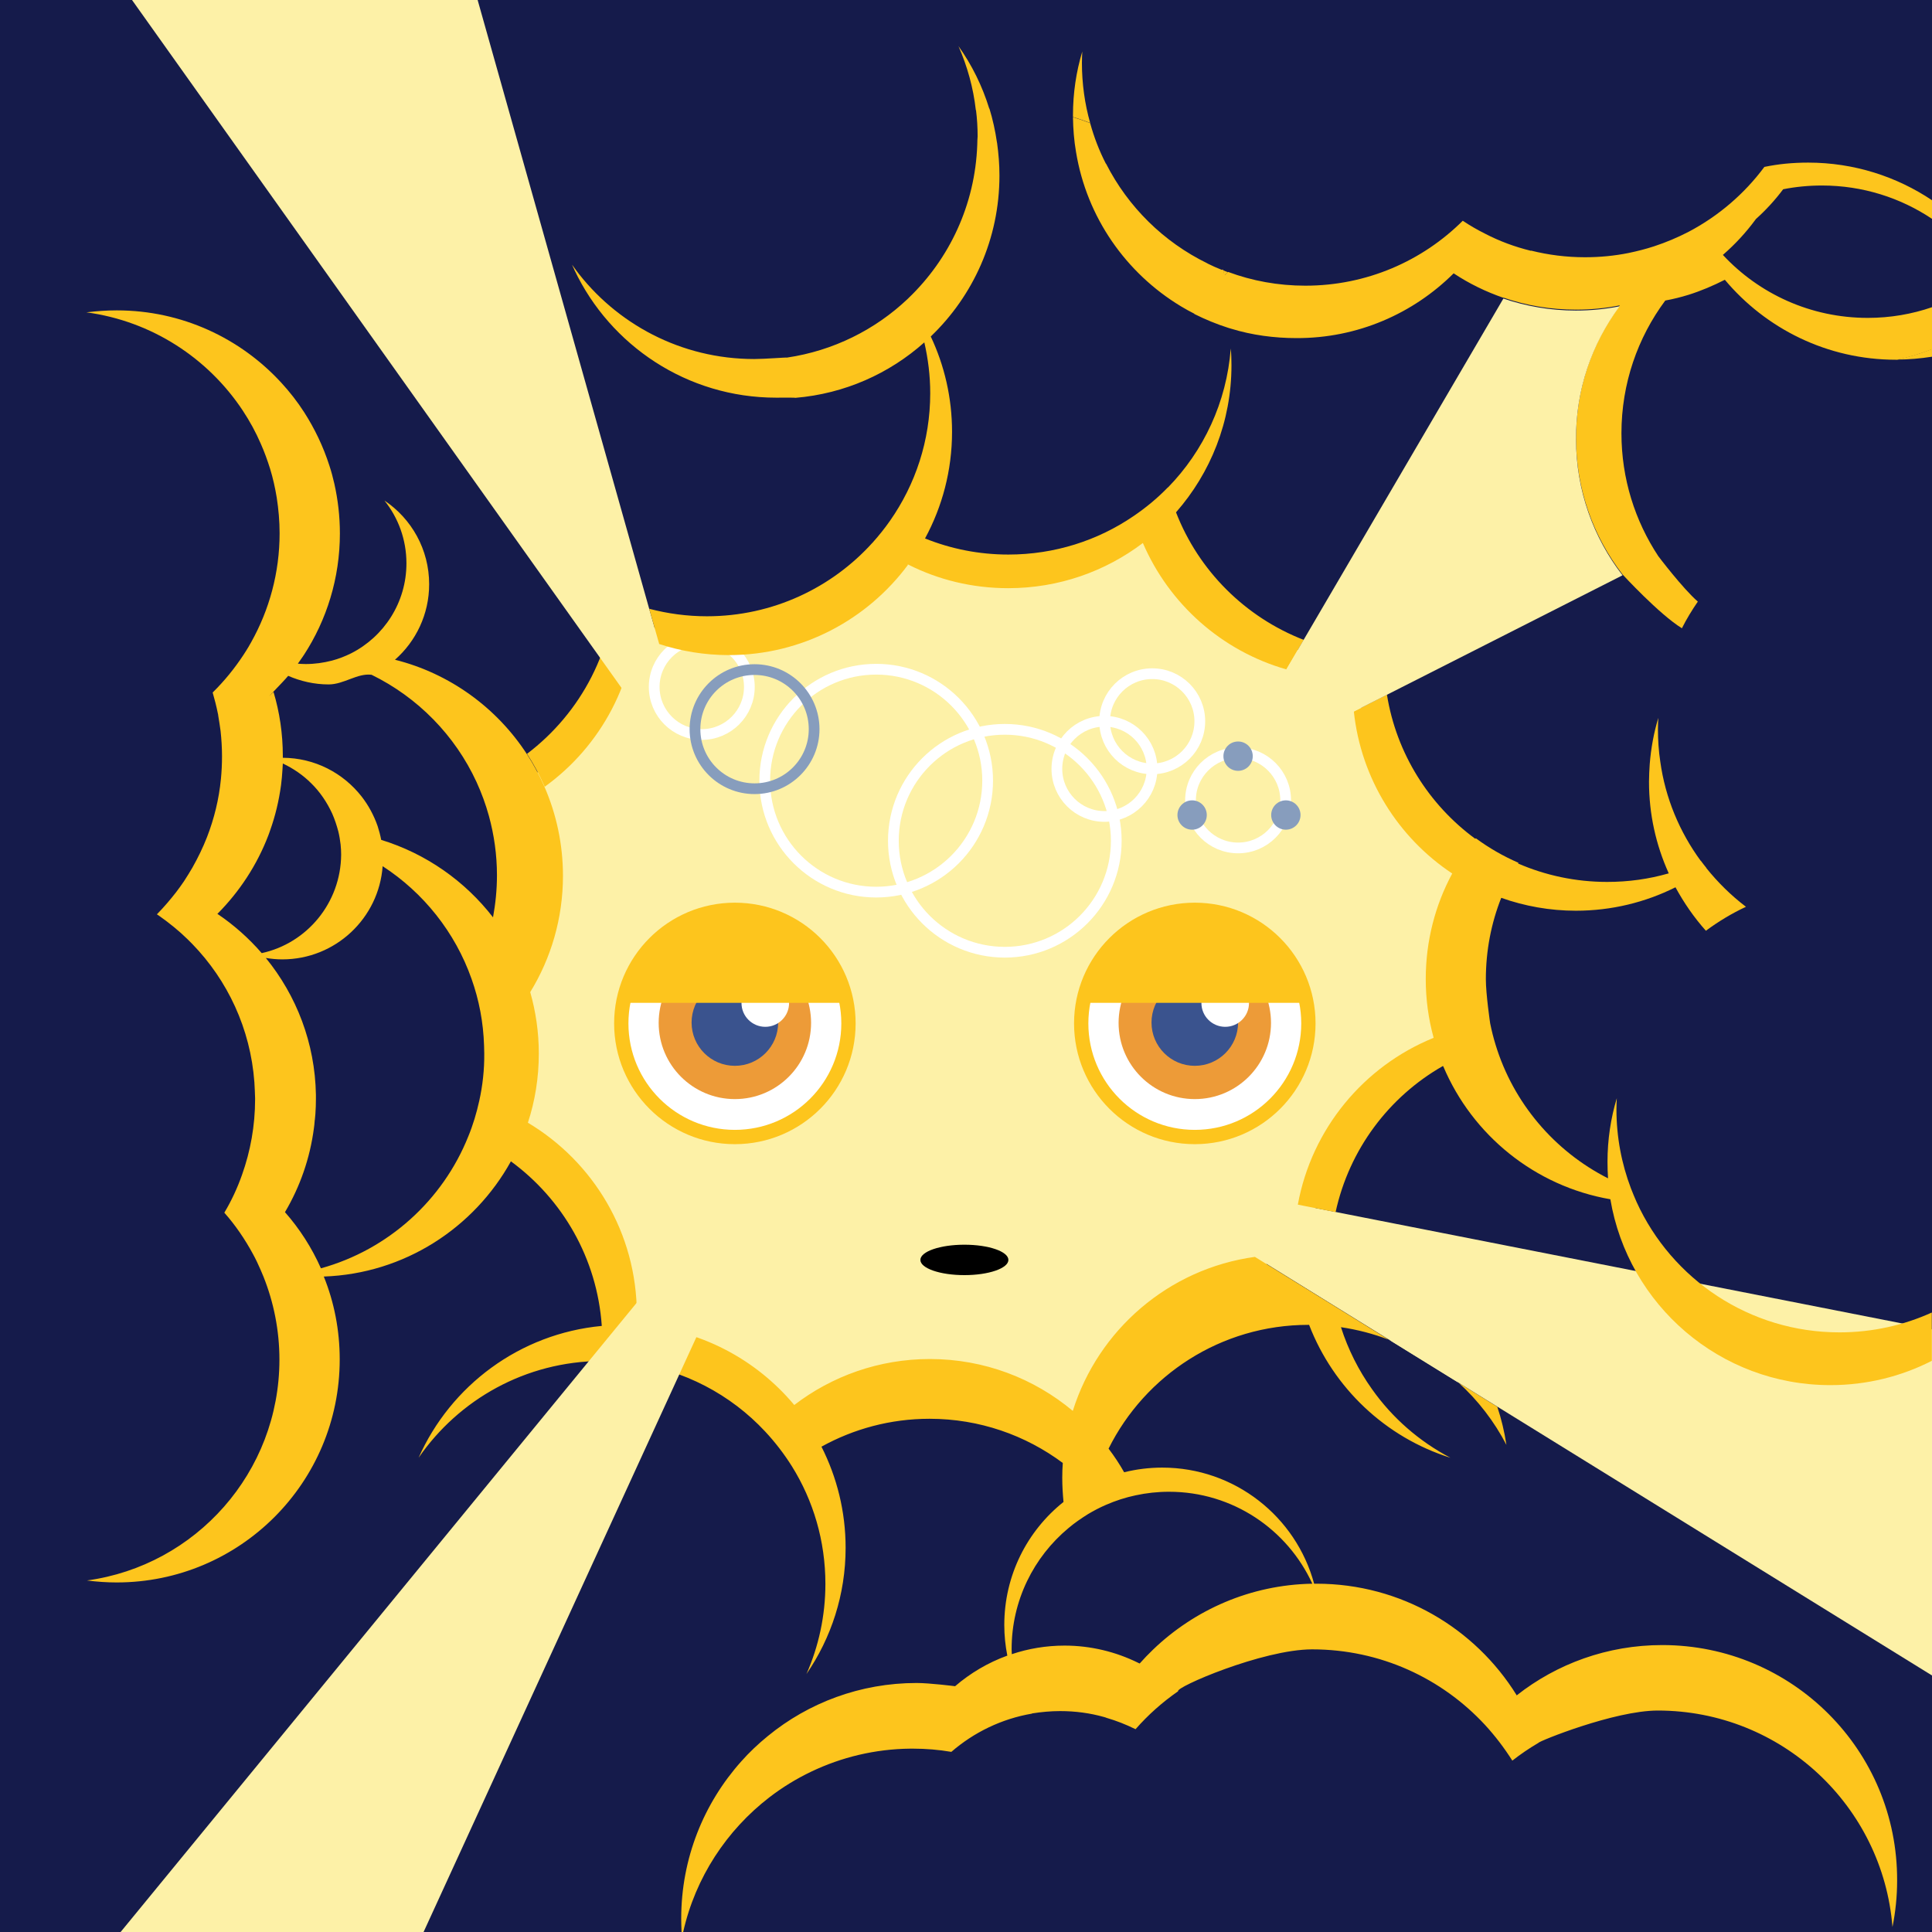 <?xml version="1.0" encoding="utf-8"?>
<!-- Generator: Adobe Illustrator 27.9.0, SVG Export Plug-In . SVG Version: 6.00 Build 0)  -->
<svg version="1.1" xmlns="http://www.w3.org/2000/svg" xmlns:xlink="http://www.w3.org/1999/xlink" x="0px" y="0px"
	 viewBox="0 0 1080 1080" style="enable-background:new 0 0 1080 1080;" xml:space="preserve">
<rect x="0" y="0" width="1080" height="1080" fill="#808080" stroke="none"/>
<style type="text/css">
	.st0{fill:#FDF1A7;}
	.st1{fill:#FFFFFF;stroke:#FDC51D;stroke-width:8;stroke-miterlimit:10;}
	.st2{fill:#ED9B38;}
	.st3{fill:#3A538E;}
	.st4{fill:#FFFFFF;}
	.st5{fill:#FDC51D;}
	.st6{fill:none;stroke:#FFFFFF;stroke-width:6;stroke-miterlimit:10;}
	.st7{fill:none;stroke:#FFFFFF;stroke-width:6;stroke-miterlimit:10;}
	.st8{fill:none;stroke:#879DBD;stroke-width:6;stroke-miterlimit:10;}
	.st9{fill:#879DBD;}
	.st10{fill:#151B4B;}
</style>
<g id="sun">
	<g id="BG-2">
		<circle class="st0" cx="541" cy="540" r="286.1"/>
		<circle class="st1" cx="410.8" cy="572.1" r="63.5"/>
		<circle class="st2" cx="410.8" cy="571.8" r="42.6"/>
		<circle class="st3" cx="410.8" cy="571.6" r="24.2"/>
		<circle class="st4" cx="427.8" cy="560.7" r="13.3"/>
		<path class="st5" d="M410.8,508.5c-31.2,0-57.1,22.5-62.5,52.1h125C468,531,442,508.5,410.8,508.5L410.8,508.5z"/>
		<circle class="st1" cx="667.9" cy="572.1" r="63.5"/>
		<circle class="st2" cx="667.9" cy="571.8" r="42.6"/>
		<circle class="st3" cx="667.9" cy="571.6" r="24.2"/>
		<circle class="st4" cx="684.9" cy="560.7" r="13.3"/>
		<path class="st5" d="M667.9,508.5c-31.2,0-57.1,22.5-62.5,52.1h125C725.1,531,699.1,508.5,667.9,508.5L667.9,508.5z"/>
		<ellipse cx="539.1" cy="704.3" rx="24.6" ry="8.5"/>
		<ellipse class="st6" cx="489.8" cy="436.4" rx="62.3" ry="62.3"/>
		<circle class="st7" cx="561.7" cy="470" r="62.3"/>
		<circle class="st7" cx="617.4" cy="429.8" r="26.6"/>
		<circle class="st7" cx="644.1" cy="403.2" r="26.6"/>
		<circle class="st7" cx="692.1" cy="447.4" r="26.6"/>
		<circle class="st7" cx="392.3" cy="384" r="26.6"/>
		<circle class="st8" cx="421.8" cy="407.6" r="33.3"/>
		<circle class="st9" cx="666.4" cy="455.6" r="8.2"/>
		<circle class="st9" cx="692.1" cy="422.7" r="8.2"/>
		<circle class="st9" cx="718.8" cy="455.6" r="8.2"/>
	</g>
</g>
<g id="レイヤー_1">
	<g>
		<path class="st10" d="M0,0v1080h604.4h63.5h77.8H1080V0H0z M525,774.2c-138.4,74-239.1-125.2-240-194.7
			c-0.7-58.8-13.5-113.1,22-156.8c23.7-29.2,34.2-73.2,58.8-71.5c88.5,6.2,131.9-60.2,196.3-34.4c37,14.8,71-43.3,91.4-12.4
			c14.5,22,96.8,69.2,112.7,98.8c17.8,33.2,73.9,85,54.2,178.1c-42.3,7.7-64.1,70.7-78.6,86.8C674.6,743.2,605.4,838.9,525,774.2z"
			/>
		<g id="レイヤー_1_00000068640608075209221860000004161924777819935673_">
			<g>
				<g>
					<path class="st5" d="M815.4,773c10.8,9.8,19.9,21.6,26.7,34.7c-1.1-7.3-2.8-14.4-5.1-21.3L815.4,773z"/>
					<path class="st0" d="M815.4,773c-11.3-10.3-24.5-18.5-39-24.1L815.4,773z"/>
					<polygon class="st0" points="719.1,672.1 692.1,696.7 1080,936.6 1080,743.1 					"/>
				</g>
			</g>
			<g>
				<g>
					<path class="st5" d="M356.1,338.8c0-30.3-10.8-58.1-28.8-79.7c10.7,18.4,16.9,39.8,16.9,62.7c0,40.7-19.5,76.8-49.6,99.6
						c3.8,5.8,7.1,12,9.9,18.4C335.8,417.2,356.1,380.4,356.1,338.8z"/>
					<path class="st5" d="M929.2,919.6c-30.7,0-58.9,10.5-81.2,28c0,0.1,0,0.2-0.1,0.2c0-0.1-0.1-0.2-0.1-0.2l0,0
						c-23.2-37.4-64.6-62.3-111.9-62.3c-0.4,0-0.9,0-1.3,0c-10.1-37.4-44.3-64.9-84.9-64.9c-7.3,0-14.4,0.9-21.3,2.6
						c-2.6-4.6-5.5-9-8.7-13.2c20.4-41,62.8-69.2,111.7-69.2c0.1,0,0.2,0,0.4,0c13.6,35.3,42.7,62.9,79,74.3
						c-17.5-9.2-32.5-22.3-43.8-38.3c-7.5-10.5-13.4-22.2-17.4-34.7c9.3,1.4,18.2,3.7,26.7,7l-29.7-18.4l-21.2-13.1l-23.9-14.8
						c-48.2,6.6-87.6,40.8-101.8,86.1c-21.6-18.1-49.5-29-79.9-29c-28.5,0-54.8,9.6-75.8,25.7c-21.4-25.6-52.8-42.5-88.2-44.6
						c0.1-2,0.2-4,0.2-6c0-45.6-24.4-85.4-60.9-107.2c4-12.2,6.1-25.2,6.1-38.7c0-11.9-1.7-23.4-4.8-34.3
						c11.6-18.9,18.3-41.2,18.3-65c0-17.7-3.7-34.5-10.3-49.7c-2.8-6.4-6.1-12.6-9.9-18.4c-16.8-25.8-43-45-73.7-52.7
						c11.7-10.3,19.1-25.4,19.1-42.2c0-19.5-9.9-36.7-25-46.8c7.7,9.6,12.3,21.8,12.3,35.1c0,22-12.6,41-30.9,50.3
						c-3.4,1.7-7,3.1-10.8,4.1c-4.7,1.2-9.5,1.9-14.6,1.9c-1.5,0-2.9-0.1-4.4-0.2c1-1.4,2-2.9,3-4.3c0.1-0.2,0.2-0.4,0.4-0.6
						c12.7-19.5,20.1-42.9,20.1-67.9c0-9.6-1.1-18.9-3.1-27.8c-0.8-3.5-1.7-6.9-2.8-10.2c-3.4-10.6-8.2-20.6-14.1-29.8
						c-3.8-5.9-8.1-11.4-12.8-16.5c-22.8-24.8-55.5-40.4-91.9-40.4c-5.6,0-11.3,0.4-17,1.1c36.5,4.9,68,25.6,87.4,54.9
						c3.9,5.9,7.3,12.1,10.1,18.6c2,4.5,3.7,9.2,5.2,14c1.6,5.2,2.8,10.6,3.7,16.1c1,6.5,1.6,13.1,1.6,19.9
						c0,22.1-5.8,42.9-15.9,60.9c0,0,0,0,0,0c-0.4,0.7-0.8,1.4-1.2,2.1c0,0.1-0.1,0.1-0.1,0.2c-1,1.6-1.9,3.2-3,4.8
						c-5,7.6-10.7,14.6-17.2,21c0,0,0,0,0,0.1c1.1,3.8,2.1,7.7,2.9,11.7c0.1,0.4,0.2,0.8,0.2,1.2c0.5,2.8,0.9,5.7,1.3,8.5
						c0,0,0,0,0,0c0.5,4.6,0.8,9.3,0.8,14c0,0.1,0,0.2,0,0.3c0,4.2-0.2,8.4-0.6,12.5c-1.1,11.4-3.8,22.3-7.8,32.6
						c-2.3,5.9-5.1,11.6-8.2,17.1c-1.5,2.6-3.1,5.1-4.7,7.6c-1.4,2.1-2.9,4.1-4.4,6.1c-3.2,4.1-6.6,8.1-10.2,11.8
						c-0.2,0.2-0.3,0.3-0.5,0.5c0.6,0.4,1.1,0.8,1.6,1.1c5.5,3.9,10.7,8.1,15.5,12.8c0,0,0,0,0,0c0.9,0.9,1.8,1.8,2.7,2.7
						c19.7,20.3,32.5,47.3,34.7,77.3c0.2,3,0.3,6,0.4,9c0,0.1,0,0.3,0,0.4c0,14.9-2.6,29.1-7.3,42.3c0.1,0.1,0.2,0.1,0.3,0.2
						c0,0,0,0,0,0c-0.1-0.1-0.2-0.1-0.3-0.2c0,0,0,0,0,0c-2.6,7.4-5.9,14.5-9.9,21.2c6.2,7,11.5,14.8,16,23.1c0,0,0,0,0,0
						c0,0,0,0,0,0c1.6,2.9,3,5.9,4.3,8.9c0.5,1.3,1.1,2.5,1.6,3.8c5.7,14.3,8.9,30,8.9,46.3c0,63.1-46.8,115.2-107.6,123.5
						c5.5,0.7,11,1.1,16.6,1.1c68.9,0,124.7-55.8,124.7-124.7c0-16.3-3.1-32-8.9-46.3c45.1-1.6,84-27.2,104.6-64.4
						c28.8,21.1,48.2,54.2,50.8,92c-45.9,4.3-84.5,33.4-102.4,73.7c22.4-32.5,59.8-53.9,102.2-54.1c-2.7,31.1-16.9,59-38.3,79.3
						c27.5-17.5,47.7-45.5,55-78.3c29.4,3.8,55.6,17.8,74.8,38.4c5.6,6,10.6,12.5,15,19.5c11.9,19.1,18.7,41.6,18.7,65.7
						c0,17.9-3.8,35-10.6,50.4c13.8-20.1,21.9-44.4,21.9-70.6c0-20.3-4.9-39.5-13.5-56.5c17.9-9.9,38.5-15.6,60.4-15.6
						c27.9,0,53.7,9.2,74.5,24.7c-0.2,2.7-0.3,5.5-0.3,8.3c0,4.6,0.3,9.1,0.7,13.5c-20.2,16.1-33.1,40.9-33.1,68.8
						c0,5.8,0.6,11.6,1.7,17.1c-10.8,3.9-20.7,9.8-29.2,17.1c0,0-14.2-1.8-21.5-1.8c-31.5,0-60.5,11.1-83.1,29.6
						c-5.4,4.4-10.4,9.1-15,14.3c-20.8,23.3-33.5,54-33.5,87.8c0,2.5,0.1,5,0.2,7.5h0.9c6.8-30.4,24.3-56.9,48.2-75.3
						c7.3-5.6,15.1-10.4,23.5-14.4c16.8-8,35.5-12.6,55.3-12.8c0.5,0,1,0,1.4,0c7.3,0,14.5,0.6,21.5,1.8
						c12.6-10.9,28.1-18.5,45.2-21.4c-0.1,0-0.1-0.1-0.2-0.1c0.1,0,0.1,0,0.2,0c5.1-0.8,10.3-1.3,15.6-1.3c8.5,0,16.7,1.1,24.5,3.3
						c0.5,0.1,1,0.3,1.5,0.5c5.5,1.6,10.8,3.7,15.9,6.2c0.1,0.1,0.2,0.1,0.3,0.1c7-8,15-15.1,23.8-21.2c-2.1-2,47.1-23.4,74.9-23.4
						c38.2,0,72.5,16.2,96.6,42.2c0,0,0,0,0,0c5.7,6.2,10.8,12.9,15.3,20c4.7-3.7,9.6-7,14.7-10c-0.2-0.7,42.3-18,66.6-18
						c69.1,0,125.8,53.3,131.2,121c1.7-8.4,2.6-17.1,2.6-25.9C1060.8,978.5,1001.9,919.6,929.2,919.6z M146.3,532.8
						c-7.2-8.3-15.5-15.7-24.7-21.9c-0.1,0.1-0.2,0.1-0.3,0.2c0.1-0.1,0.2-0.2,0.3-0.3h0c12.3-12.4,22.1-27.3,28.4-43.8
						c0.3-0.9,0.7-1.8,1-2.8c2.9-8.1,4.9-16.5,6.1-25.3c0.4-2.9,0.6-5.8,0.8-8.7c0.1-1.1,0.1-2.3,0.2-3.4
						c5.9,2.8,11.3,6.5,15.9,11.1c4.9,4.8,8.8,10.6,11.7,16.9c1.4,3.2,2.5,6.5,3.4,9.9c0.6,2.4,1,4.9,1.3,7.4
						c0.2,1.9,0.3,3.8,0.3,5.7C190.5,504.7,171.6,527.3,146.3,532.8z M267.9,615.4c-1.5,6.8-3.5,13.5-6.1,19.8
						C247.5,671,217,698.6,179.4,709c-5.1-11.5-11.9-22.1-20.1-31.4c0,0,0,0,0,0c0,0,0,0,0,0c8.4-14.2,14-30.1,16.2-47.1
						c0,0,0,0,0,0c0.2-1.3,0.3-2.5,0.4-3.8c0-0.2,0-0.5,0.1-0.7c0.1-1.1,0.2-2.1,0.3-3.2c0,0,0,0,0,0c0.2-2.8,0.3-5.6,0.3-8.5
						c0-0.3,0-0.6,0-0.8c0-0.5,0-1,0-1.5c-0.5-29-10.9-55.5-28-76.5c3,0.5,6.1,0.8,9.2,0.8c29.7,0,54-23,56.1-52.1
						c22.8,14.8,40.5,36.9,49.7,63c4.2,11.8,6.6,24.3,7,37.4c0,1.4,0.1,2.8,0.1,4.2C270.8,597.9,269.8,606.9,267.9,615.4z
						 M213.1,469.5c-0.5-2.6-1.2-5.2-2-7.7c-2.1-6-5.1-11.6-9-16.6c-10.3-13.1-26.1-21.5-44-21.6c0-0.3,0-0.7,0-1
						c0-12.4-1.8-24.5-5.2-35.8c-7.5,7.4,5.6-5.8,8.2-9c6.9,3,14.6,4.8,22.6,4.8c8.6,0,16-6.4,24-5.4c25.8,12.6,46.7,33.9,58.7,60
						c2.8,6.1,5.1,12.4,6.9,18.9c2.9,10.6,4.5,21.7,4.5,33.2c0,8-0.8,15.9-2.2,23.5C260,492.6,238.2,477.2,213.1,469.5z
						 M644.5,922.2c-2.6,2.5-5.1,5.1-7.4,7.7c0,0-0.6-0.2-0.9-0.4c-12.4-6.1-26.4-9.6-41.1-9.6c-10.3,0-20.3,1.7-29.5,4.8
						c0-0.9-0.1-1.9-0.1-2.8c0-27.2,12.4-51.6,31.8-67.7c3.4-2.9,7.1-5.4,10.9-7.8c3.2-1.9,6.6-3.7,10.1-5.2
						c5.3-2.3,10.8-4.1,16.5-5.3c6-1.3,12.3-2,18.7-2c35.6,0,66.2,21.1,80.1,51.4C699,885.9,667.7,899.9,644.5,922.2z"/>
				</g>
			</g>
			<g>
				<path class="st5" d="M319.8,148c0.4,1,0.9,2,1.4,3c0.2-0.1,0.3-0.3,0.5-0.4C321,149.7,320.4,148.8,319.8,148z"/>
				<path class="st5" d="M1080,195.1c-6.3,2.5-12.9,4.5-19.7,5.9c6.7,0,13.3-0.6,19.7-1.6V195.1z"/>
				<g>
					<g>
						<g>
							<path class="st5" d="M604.8,35.1c0-2.1,0.1-4.2,0.2-6.3c-3.4,11.3-5.2,23.2-5.2,35.6c0,0.3,0,0.7,0,1c3.3,1,6.5,2.1,9.6,3.3
								C606.4,58.1,604.8,46.8,604.8,35.1z"/>
							<path class="st5" d="M981.3,122.8c0.1-0.1,0.2-0.3,0.3-0.4c5.6-5,10.7-10.6,15.2-16.6c7-1.4,14.3-2.1,21.7-2.1
								c22.8,0,44,6.9,61.6,18.7V112c-19.8-13.3-43.7-21.1-69.3-21.1c-4.3,0-8.5,0.2-12.7,0.6c-4,0.4-7.9,1-11.8,1.8
								c-11.2,15.1-25.7,27.5-42.4,36.3c-6.2,3.2-12.6,5.9-19.3,8.1c-4.6,1.5-9.3,2.7-14.1,3.7c-7.9,1.6-16.1,2.4-24.5,2.4
								c-10.4,0-20.5-1.3-30.1-3.7l-0.1,0.1c-9-2.2-17.6-5.4-25.5-9.5c-4.4-2.2-8.6-4.6-12.6-7.3c-22.6,22.5-53.7,36.3-88,36.3
								c-15.2,0-29.8-2.7-43.2-7.7c-0.6,0.6-1.2,1.2-1.8,1.8c0,0-0.1,0-0.1,0c0.6-0.6,1.1-1.1,1.7-1.7c-0.8-0.3-1.7-0.6-2.5-1
								c0.2,0.7,0.4,1.3,0.5,1.9c-0.2-0.6-0.4-1.3-0.5-1.9c0,0,0,0,0,0c-0.1-0.2-0.1-0.3-0.2-0.5c-0.2,0.1-0.3,0.2-0.5,0.3
								c-2.8-1.1-5.5-2.3-8.1-3.6c0,0,0-0.1-0.1-0.1c-24.4-11.9-44.3-31.5-56.6-55.7c0,0,0,0-0.1,0c-3.7-7.2-6.6-14.7-8.8-22.7
								c-3.1-1.2-6.3-2.3-9.6-3.3c0.1,6.6,0.6,13.1,1.7,19.4c0,0,0,0,0,0c6,36.7,28,67.8,58.6,86.3c2.5,1.5,5,2.9,7.6,4.2
								c0,0-0.1,0.1-0.1,0.1c6.2,3.1,12.5,5.7,19.1,7.8c0.6,0.2,1.1,0.3,1.7,0.5c11.4,3.5,23.8,5.2,36.4,5.2
								c34.1,0.1,65.2-13.7,87.8-36.2c8.6,5.7,18,10.3,27.9,13.7l0-0.1c12.7,4.4,26.3,6.7,40.5,6.7c8.4,0,16.6-0.8,24.5-2.4
								c-15.4,20.7-24.5,46.4-24.5,74.2c0,28.7,9.7,55.1,26,76.2c0,0,20.4,22.2,33.2,30.1c2.6-5.2,5.6-10.1,8.9-14.9
								c-8.5-7.4-22.1-25.4-22.1-25.4c-13-19.7-20.6-43.3-20.6-68.7c0-27.8,9.1-53.5,24.5-74.2c4.4-0.8,8.8-1.9,13-3.2
								c7-2.2,13.8-5.1,20.3-8.4c22.9,27.3,57.2,44.7,95.7,44.7c0.2,0,0.3,0,0.5,0c6.8-1.4,13.3-3.4,19.7-5.9v-23.5
								c-11.3,3.9-23.4,6-36,6c-32,0-60.8-13.5-81-35.2C969.9,136.6,976,130,981.3,122.8z"/>
						</g>
						<path class="st5" d="M1060.3,201L1060.3,201L1060.3,201L1060.3,201z"/>
					</g>
				</g>
			</g>
		</g>
		<g id="光">
			<polygon class="st0" points="367.7,713.9 67.1,1080.4 236.6,1080.4 392.3,740.9 			"/>
			<polygon class="st0" points="368.5,360 362.9,340.3 267,0 73.8,0 350.1,388.3 368.7,360.7 			"/>
			<g>
				<path class="st5" d="M507.7,315.6c16.8,8.5,35.8,13.2,55.9,13.2c28.3,0,54.3-9.4,75.2-25.2c0,0,0-0.1,0.1-0.1c0,0,0,0.1,0,0.1
					c14.7,34.1,44.1,60.3,80.2,70.6l9.7-16.5c-32.7-12.7-58.7-38.6-71.4-71.3l0,0c19.3-22,31-50.7,31-82.2c0-3.2-0.1-6.3-0.4-9.4
					c-2.3,30.1-15.2,57.3-35.1,77.7v-0.1c-5.8,6-12.3,11.4-19.4,16.2l0,0c-19.8,13.5-43.9,21.4-69.8,21.4c-16.5,0-32.2-3.2-46.6-9h0
					c9.6-17.7,15.1-38,15.1-59.6c0-19.1-4.3-37.2-11.9-53.3c23.7-22.7,38.4-54.6,38.4-90c0-6.2-0.5-12.2-1.3-18c0-0.1,0-0.3-0.1-0.4
					v-0.1c-0.9-6.3-2.4-13.1-4.2-18.9c0,0-0.1,0-0.1,0c-3.9-12.6-9.7-24.4-17.2-34.9c4.9,11.2,8.3,23.2,9.7,35.8
					c0.9-0.1,1-0.1,0.1,0c0.6,4.8,0.9,9.6,0.9,14.6c-0.1,1.3-0.2,3.3-0.2,4.7c-1.2,33.7-15.7,63.9-38.3,85.6l-0.5,0.5
					c-18.2,17.3-41.7,29.1-67.6,32.9c0-0.2-12.4,0.8-18.3,0.8c-40.9,0-77.3-19.7-100-50.2c-0.2,0.1-0.3,0.3-0.5,0.4
					c20,42.2,63,71.4,112.8,71.4c2.1,0,10.6-0.1,10.7,0.1c27.6-2.3,52.6-13.6,72.1-31c2.1,9.1,3.3,18.6,3.3,28.4
					c0,26.5-8.3,51-22.4,71.2c-3,4.3-6.2,8.3-9.7,12.2c0,0.1,0,0.2,0.1,0.2c-0.1,0-0.1-0.1-0.2-0.1c-22.7,25.2-55.8,41.2-92.6,41.2
					c-11.2,0-22-1.5-32.3-4.2l5.6,19.7c12.2,4,25.3,6.2,38.9,6.2c41.1,0,77.5-19.9,100.2-50.5C507,315.4,507.1,315.3,507.7,315.6
					 M438.9,203.7C438.9,203.6,438.9,203.6,438.9,203.7c0-0.1,0-0.1,0-0.2C438.9,203.5,438.9,203.6,438.9,203.7z"/>
				<g>
					<path class="st5" d="M1028.3,744.8c-50.4,0-93.8-29.8-113.4-72.8c-1.1-2.5-2.2-5.1-3.2-7.7c-5.2-13.7-8.1-28.6-8.1-44.2
						c0-2.1,0.1-4.1,0.2-6.2c-3.4,11.3-5.2,23.2-5.2,35.6c0,3.1,0.1,6.2,0.3,9.2c-30-15.2-53-42.2-62.9-74.8
						c-1.2-3.9-2.2-7.9-3-11.9c0,0-2.4-16.2-2.4-24.6c0-16,3-31.4,8.6-45.5c13,4.6,27.1,7.2,41.7,7.2c20,0,38.8-4.7,55.5-13
						c0.1,0,0.1-0.1,0.2-0.1c4.8,8.8,10.4,16.9,17,24.3c7-5.2,14.5-9.7,22.4-13.4c-8.3-6.3-15.7-13.6-22.2-21.7c0,0,0,0,0.1,0
						c-1.1-1.3-2.1-2.7-3.1-4c0,0,0,0-0.1,0c-11.8-16.1-19.8-35.1-22.6-55.5h0c-0.9-5.9-1.3-12-1.3-18.1c0-2.1,0.1-4.2,0.2-6.3
						c-2.5,8.3-4.1,17-4.8,25.9h0c-0.2,3.2-0.4,6.5-0.4,9.8c0,18.2,3.9,35.3,10.9,50.9c0,0,0,0.1,0,0.1c0,0,0,0,0,0
						c0,0.1,0.1,0.2,0.1,0.3c-0.1,0-0.2,0-0.3,0c-10.8,3.1-22.2,4.7-34.1,4.7c-17.7,0-34.6-3.7-49.8-10.3c0.1-0.1,0.1-0.2,0.2-0.4
						c-8.5-3.7-16.5-8.3-23.8-13.7c-0.1,0.1-0.2,0.2-0.3,0.3c-25.8-18.9-44.1-47.6-49.4-80.6l-18.5,9.4c4,37.8,24.9,70.6,55,90.6
						c-9.5,17.6-14.8,37.7-14.8,59c0,11.3,1.5,22.3,4.4,32.8c0,0-0.1,0.1-0.1,0.1c-38.9,15.8-68.1,50.8-75.8,93.2l21.1,4.2
						c7.6-35,29.8-64.5,60-81.7c0,0.1,0.1,0.1,0.1,0.2c0,0,0,0,0,0c0,0,0,0,0,0c0,0,0,0,0,0c0,0,0.1,0,0.1-0.1c0,0,0,0,0,0.1
						c16.2,38.4,51.2,67,93.4,74.3c9.9,59,61.2,103.9,123,103.9c20.4,0,39.7-4.9,56.7-13.6v-27
						C1064.3,740.8,1046.7,744.8,1028.3,744.8z"/>
					<path class="st0" d="M881,245.4c-0.1-27.8,9-53.4,24.4-74.2c-7.9,1.6-16.1,2.4-24.5,2.4c-14.2,0-27.8-2.4-40.5-6.7L713.1,384.4
						l31,19.8L907,321.6C890.7,300.5,881,274.1,881,245.4z"/>
				</g>
			</g>
		</g>
	</g>
</g>
</svg>
